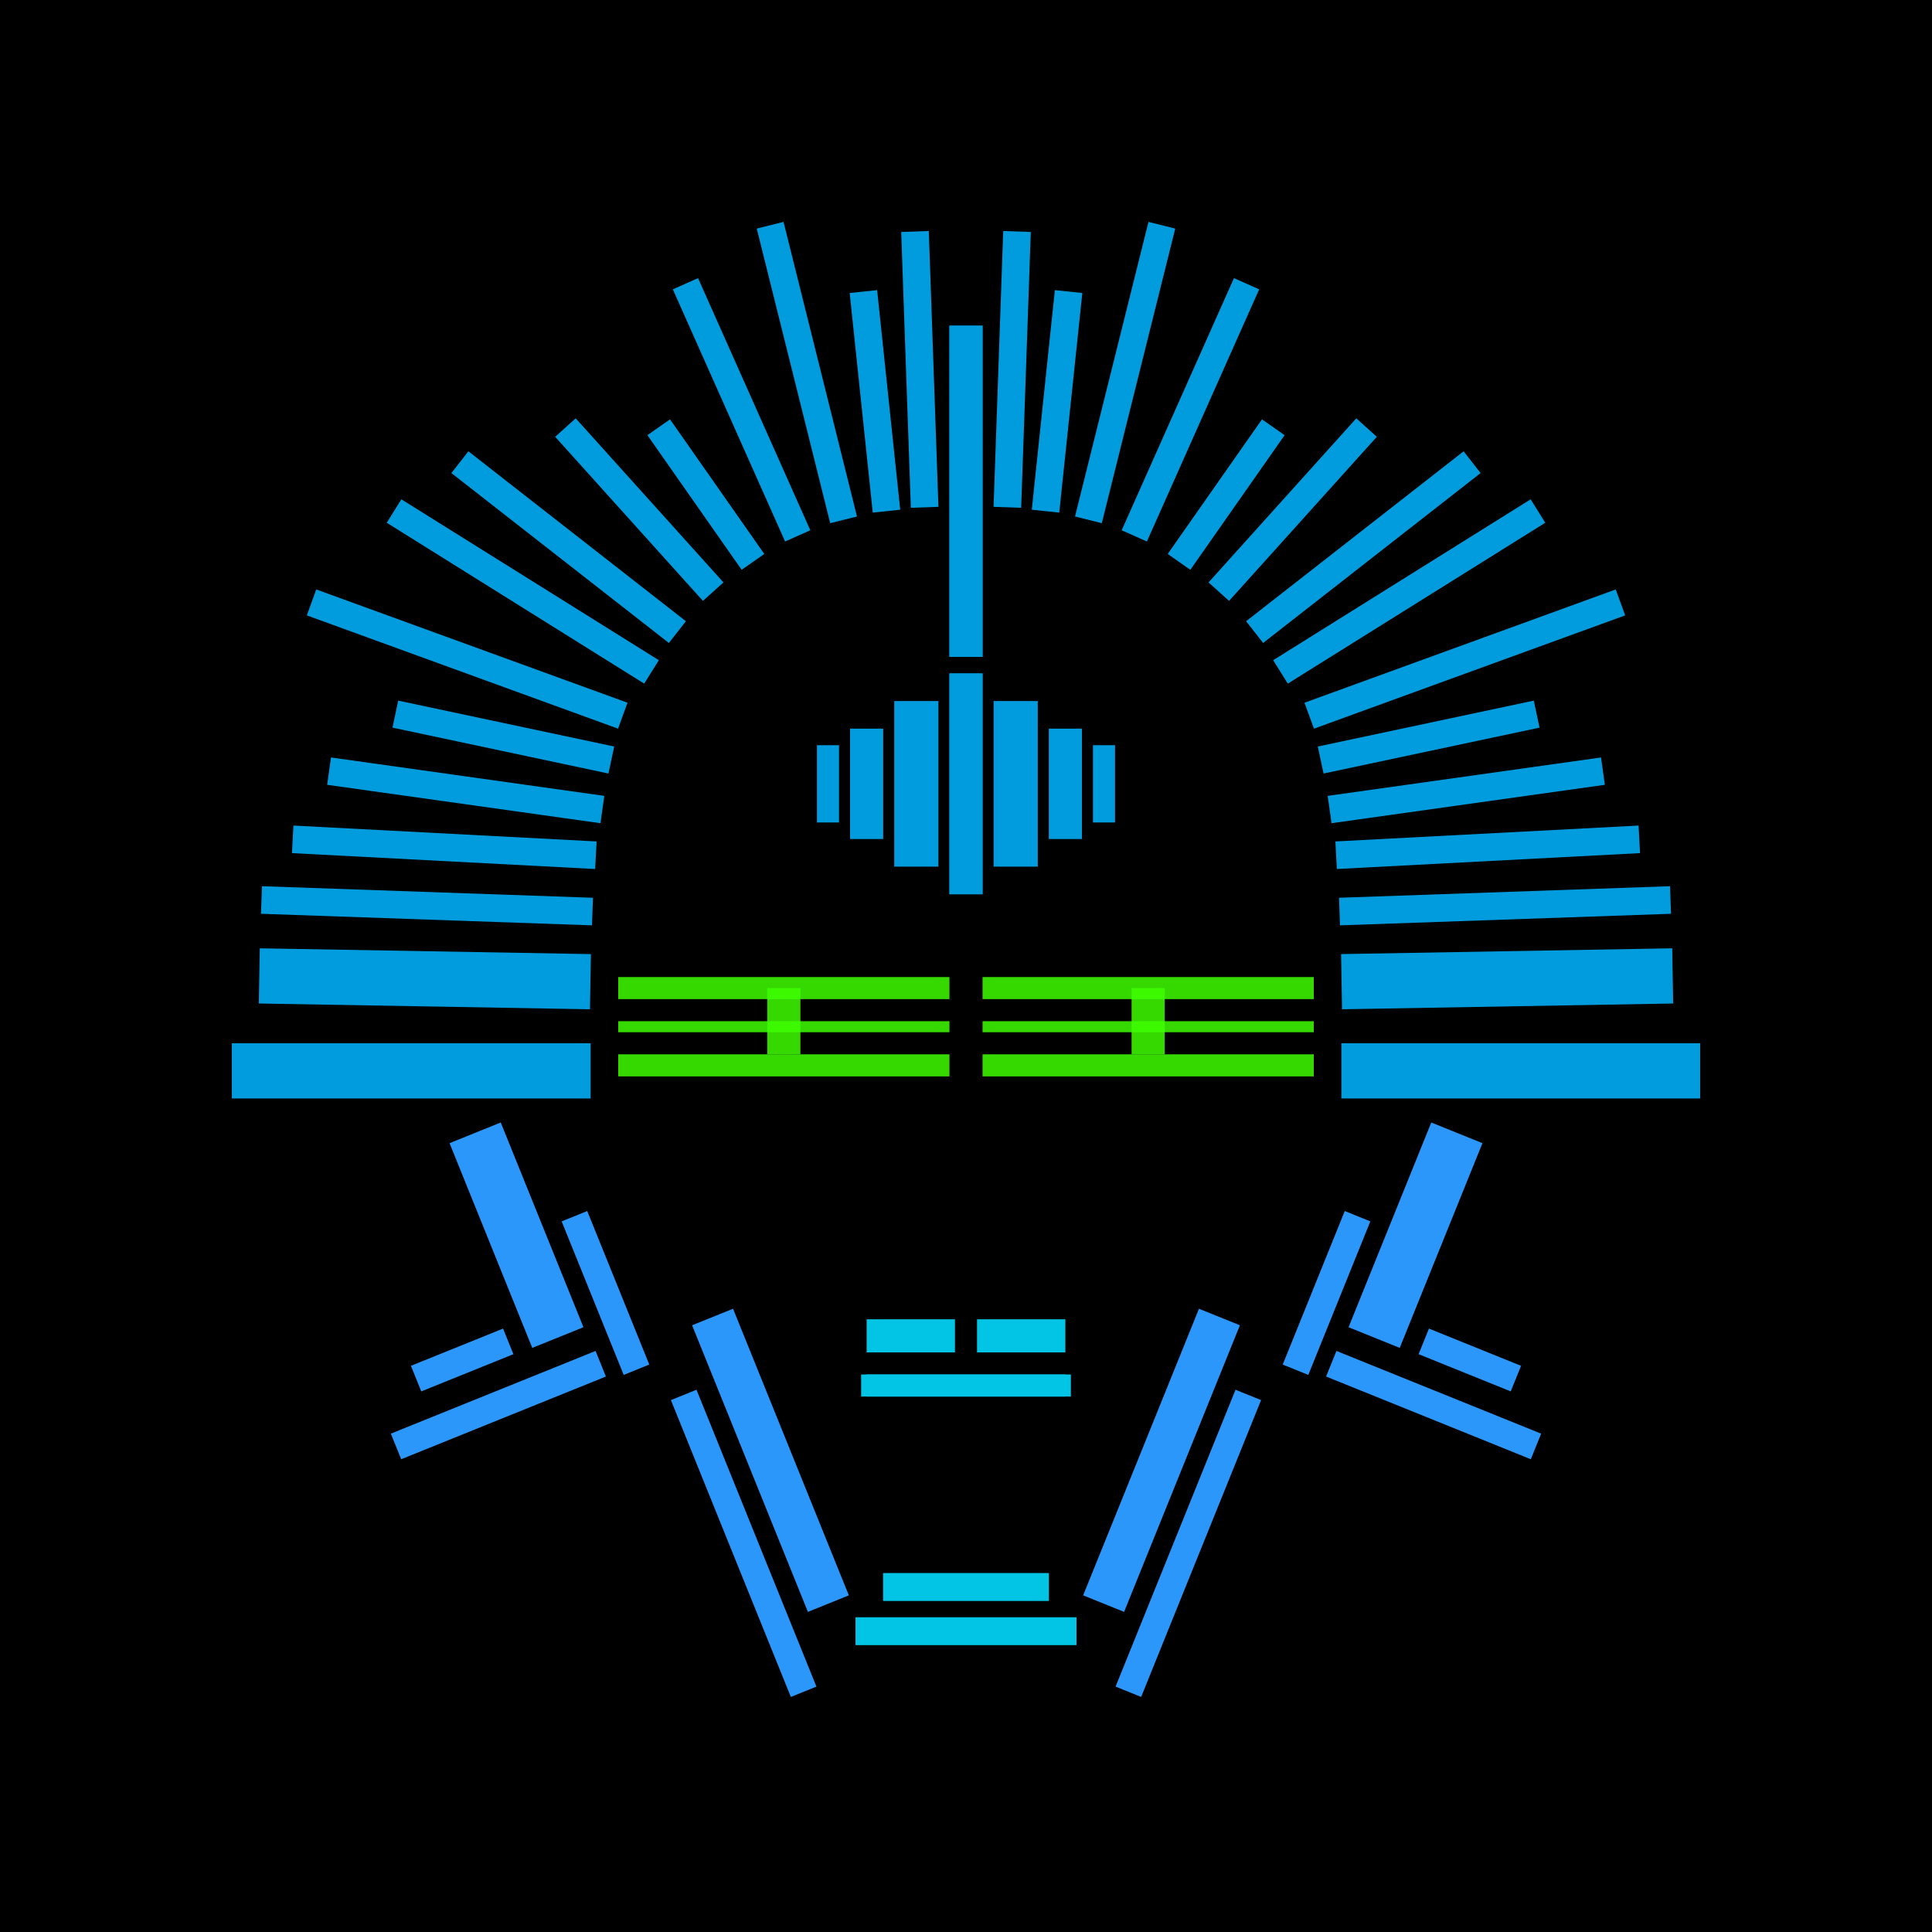 <svg xmlns='http://www.w3.org/2000/svg' preserveAspectRatio='xMinYMin meet' viewBox='0 0 350 350'> <filter id='neon' y='-2' x='-1' width='350' height='350'><feDropShadow flood-color='#3f285e' dx='0' dy='5' flood-opacity='1' stdDeviation='2' result='shadow'/><feOffset in='StrokePaint' dx='0' dy='2' result='offStrPnt'/><feFlood flood-color='#E0F2F3' flood-opacity='0.2' result='flood1' /><feOffset in='SourceGraphic' dx='0' dy='-1' result='offFlood'/><feOffset in='SourceGraphic' dx='0' dy='3' result='offShadow'/><feComposite in='flood1' in2='offFlood' operator='in'  result='cmpFlood' /><feComposite in='shadow' in2='offShadow' operator='in'  result='cmpSha' /><feGaussianBlur in='offStrPnt' stdDeviation='3.5' result='bStrokeP'/><feGaussianBlur in='cmpFlood' stdDeviation='0.8' result='bFlood'/><feGaussianBlur in='cmpSha' stdDeviation='0.4' result='bShadow'/><feMerge><feMergeNode in='bStrokeP'/><feMergeNode in='SourceGraphic'/><feMergeNode in='bFlood'/><feMergeNode in='bshadow'/></feMerge></filter><rect width='100%'  height='100%' fill='#000000'/> <g filter='url(#neon)' ><rect x='160' y= '281' width='30 ' height=  '5  '  fill= '#02C5E5' /><rect x='155' y= '289' width='40 ' height=  '5  '  fill= '#02C5E5' /><rect x='136' y= '233' width='8  ' height=  '56 '  fill= '#2b97fa' transform = '  translate( -88 , 71  ) rotate ( -22)'  /><rect x='132' y= '246' width='5  ' height=  '58 '  fill= '#2b97fa' transform = '  translate( -93 , 71  ) rotate ( -22)'  /><rect x='107' y= '215' width='5  ' height=  '30 '  fill= '#2b97fa' transform = '  translate( -78 , 58  ) rotate ( -22)'  /><rect x='89 ' y= '200' width='10 ' height=  '40 '  fill= '#2b97fa' transform = '  translate( -76 , 51  ) rotate ( -22)'  /><rect x='75 ' y= '240' width='18 ' height=  '5  '  fill= '#2b97fa' transform = '  translate( -85 , 49  ) rotate ( -22)'  /><rect x='70 ' y= '248' width='40 ' height=  '5  '  fill= '#2b97fa' transform = '  translate( -87 , 52  ) rotate ( -22)'  /><rect x='160' y= '281' width='30 ' height=  '5  '  fill= '#02C5E5' transform= 'scale(-1,1) translate(-350,0)'/><rect x='155' y= '289' width='40 ' height=  '5  '  fill= '#02C5E5' transform= 'scale(-1,1) translate(-350,0)'/><rect x='136' y= '233' width='8  ' height=  '56 '  fill= '#2b97fa' transform = ' scale(-1,1)  translate(-350,0) translate( -88 , 71  ) rotate ( -22)'  /><rect x='132' y= '246' width='5  ' height=  '58 '  fill= '#2b97fa' transform = ' scale(-1,1)  translate(-350,0) translate( -93 , 71  ) rotate ( -22)'  /><rect x='107' y= '215' width='5  ' height=  '30 '  fill= '#2b97fa' transform = ' scale(-1,1)  translate(-350,0) translate( -78 , 58  ) rotate ( -22)'  /><rect x='89 ' y= '200' width='10 ' height=  '40 '  fill= '#2b97fa' transform = ' scale(-1,1)  translate(-350,0) translate( -76 , 51  ) rotate ( -22)'  /><rect x='75 ' y= '240' width='18 ' height=  '5  '  fill= '#2b97fa' transform = ' scale(-1,1)  translate(-350,0) translate( -85 , 49  ) rotate ( -22)'  /><rect x='70 ' y= '248' width='40 ' height=  '5  '  fill= '#2b97fa' transform = ' scale(-1,1)  translate(-350,0) translate( -87 , 52  ) rotate ( -22)'  /><rect x='172' y= '118' width='6  ' height=  '40 '  fill= '#019CDE' /><rect x='172' y= '55 ' width='6  ' height=  '60 '  fill= '#019CDE' /><rect x='162' y= '123' width='8  ' height=  '30 '  fill= '#019CDE' /><rect x='154' y= '128' width='6  ' height=  '20 '  fill= '#019CDE' /><rect x='148' y= '131' width='4  ' height=  '14 '  fill= '#019CDE' /><rect x='42 ' y= '185' width='65 ' height=  '10 '  fill= '#019CDE' /><rect x='47 ' y= '158' width='60 ' height=  '5  '  fill= '#019CDE' transform = '  translate( 6   , -3  ) rotate ( 2  )'  /><rect x='47 ' y= '168' width='60 ' height=  '10 '  fill= '#019CDE' transform = '  translate( 3   , -1  ) rotate ( 1  )'  /><rect x='53 ' y= '148' width='55 ' height=  '5  '  fill= '#019CDE' transform = '  translate( 153 , 304 ) rotate ( -177  )'  /><rect x='59 ' y= '138' width='50 ' height=  '5  '  fill= '#019CDE' transform = '  translate( 148 , 290 ) rotate ( -172  )'  /><rect x='67 ' y= '101' width='55 ' height=  '5  '  fill= '#019CDE' transform = '  translate( 120 , 241 ) rotate ( -148  )'  /><rect x='78 ' y= '92 ' width='50 ' height=  '5  '  fill= '#019CDE' transform = '  translate( 126 , 233 ) rotate ( -142  )'  /><rect x='95 ' y= '86 ' width='40 ' height=  '5  '  fill= '#019CDE' transform = '  translate( 127 , 233 ) rotate ( -132  )'  /><rect x='125' y= '70 ' width='5  ' height=  '29.77 '  fill= '#019CDE' transform = '  translate( 281 , 82  ) rotate ( 145)'  /><rect x='119' y= '61 ' width='55 ' height=  '5  '  fill= '#019CDE' transform = '  translate( 120 , 221 ) rotate ( -104  )'  /><rect x='139' y= '66 ' width='40 ' height=  '5  '  fill= '#019CDE' transform = '  translate( 107 , 234 ) rotate ( -96)'  /><rect x='142' y= '60 ' width='50 ' height=  '5  '  fill= '#019CDE' transform = '  translate( 110 , 232 ) rotate ( -92)'  /><rect x='132' y= '45 ' width='5  ' height=  '50 '  fill= '#019CDE' transform = '  translate( -17 , 61  ) rotate ( -24)'  /><rect x='89 ' y= '110' width='5  ' height=  '40 '  fill= '#019CDE' transform = '  translate( -55 , 192 ) rotate ( -78)'  /><rect x='55 ' y= '113' width='60 ' height=  '5  '  fill= '#019CDE' transform = '  translate( 125 , 253 ) rotate ( -160  )'  /><rect x='172' y= '118' width='6  ' height=  '40 '  fill= '#019CDE' transform= 'scale(-1,1) translate(-350,0)'/><rect x='172' y= '55 ' width='6  ' height=  '60 '  fill= '#019CDE' transform= 'scale(-1,1) translate(-350,0)'/><rect x='162' y= '123' width='8  ' height=  '30 '  fill= '#019CDE' transform= 'scale(-1,1) translate(-350,0)'/><rect x='154' y= '128' width='6  ' height=  '20 '  fill= '#019CDE' transform= 'scale(-1,1) translate(-350,0)'/><rect x='148' y= '131' width='4  ' height=  '14 '  fill= '#019CDE' transform= 'scale(-1,1) translate(-350,0)'/><rect x='42 ' y= '185' width='65 ' height=  '10 '  fill= '#019CDE' transform= 'scale(-1,1) translate(-350,0)'/><rect x='47 ' y= '158' width='60 ' height=  '5  '  fill= '#019CDE' transform = ' scale(-1,1)  translate(-350,0) translate( 6   , -3  ) rotate ( 2  )'  /><rect x='47 ' y= '168' width='60 ' height=  '10 '  fill= '#019CDE' transform = ' scale(-1,1)  translate(-350,0) translate( 3   , -1  ) rotate ( 1  )'  /><rect x='53 ' y= '148' width='55 ' height=  '5  '  fill= '#019CDE' transform = ' scale(-1,1)  translate(-350,0) translate( 153 , 304 ) rotate ( -177  )'  /><rect x='59 ' y= '138' width='50 ' height=  '5  '  fill= '#019CDE' transform = ' scale(-1,1)  translate(-350,0) translate( 148 , 290 ) rotate ( -172  )'  /><rect x='67 ' y= '101' width='55 ' height=  '5  '  fill= '#019CDE' transform = ' scale(-1,1)  translate(-350,0) translate( 120 , 241 ) rotate ( -148  )'  /><rect x='78 ' y= '92 ' width='50 ' height=  '5  '  fill= '#019CDE' transform = ' scale(-1,1)  translate(-350,0) translate( 126 , 233 ) rotate ( -142  )'  /><rect x='95 ' y= '86 ' width='40 ' height=  '5  '  fill= '#019CDE' transform = ' scale(-1,1)  translate(-350,0) translate( 127 , 233 ) rotate ( -132  )'  /><rect x='125' y= '70 ' width='5  ' height=  '29.77 '  fill= '#019CDE' transform = ' scale(-1,1)  translate(-350,0) translate( 281 , 82  ) rotate ( 145)'  /><rect x='119' y= '61 ' width='55 ' height=  '5  '  fill= '#019CDE' transform = ' scale(-1,1)  translate(-350,0) translate( 120 , 221 ) rotate ( -104  )'  /><rect x='139' y= '66 ' width='40 ' height=  '5  '  fill= '#019CDE' transform = ' scale(-1,1)  translate(-350,0) translate( 107 , 234 ) rotate ( -96)'  /><rect x='142' y= '60 ' width='50 ' height=  '5  '  fill= '#019CDE' transform = ' scale(-1,1)  translate(-350,0) translate( 110 , 232 ) rotate ( -92)'  /><rect x='132' y= '45 ' width='5  ' height=  '50 '  fill= '#019CDE' transform = ' scale(-1,1)  translate(-350,0) translate( -17 , 61  ) rotate ( -24)'  /><rect x='89 ' y= '110' width='5  ' height=  '40 '  fill= '#019CDE' transform = ' scale(-1,1)  translate(-350,0) translate( -55 , 192 ) rotate ( -78)'  /><rect x='55 ' y= '113' width='60 ' height=  '5  '  fill= '#019CDE' transform = ' scale(-1,1)  translate(-350,0) translate( 125 , 253 ) rotate ( -160  )'  /><rect x='157' y= '235' width='16 ' height=  '6  '  fill= '#02C5E5' /><rect x='157' y= '245' width='37 ' height=  '4  '  fill= '#02C5E5' /><rect x='157' y= '235' width='16 ' height=  '6  '  fill= '#02C5E5' transform= 'scale(-1,1) translate(-350,0)'/><rect x='157' y= '245' width='37 ' height=  '4  '  fill= '#02C5E5' transform= 'scale(-1,1) translate(-350,0)'/></g><g fill-opacity='0.85'><rect x='112' y= '173' width='60 ' height=  '4  '  fill= '#3FFF00' filter='url(#neon)'  /><rect x='112' y= '187' width='60 ' height=  '4  '  fill= '#3FFF00' filter='url(#neon)'  /><rect x='112' y= '181' width='60 ' height=  '2  '  fill= '#3FFF00' filter='url(#neon)'  /><rect x='139' y= '175' width='6  ' height=  '12 '  fill= '#3FFF00' filter='url(#neon)'  /><rect x='112' y= '173' width='60 ' height=  '4  '  fill= '#3FFF00' filter='url(#neon)'  transform= 'scale(-1,1) translate(-350,0)'/><rect x='112' y= '187' width='60 ' height=  '4  '  fill= '#3FFF00' filter='url(#neon)'  transform= 'scale(-1,1) translate(-350,0)'/><rect x='112' y= '181' width='60 ' height=  '2  '  fill= '#3FFF00' filter='url(#neon)'  transform= 'scale(-1,1) translate(-350,0)'/><rect x='139' y= '175' width='6  ' height=  '12 '  fill= '#3FFF00' filter='url(#neon)'  transform= 'scale(-1,1) translate(-350,0)'/></g></svg>